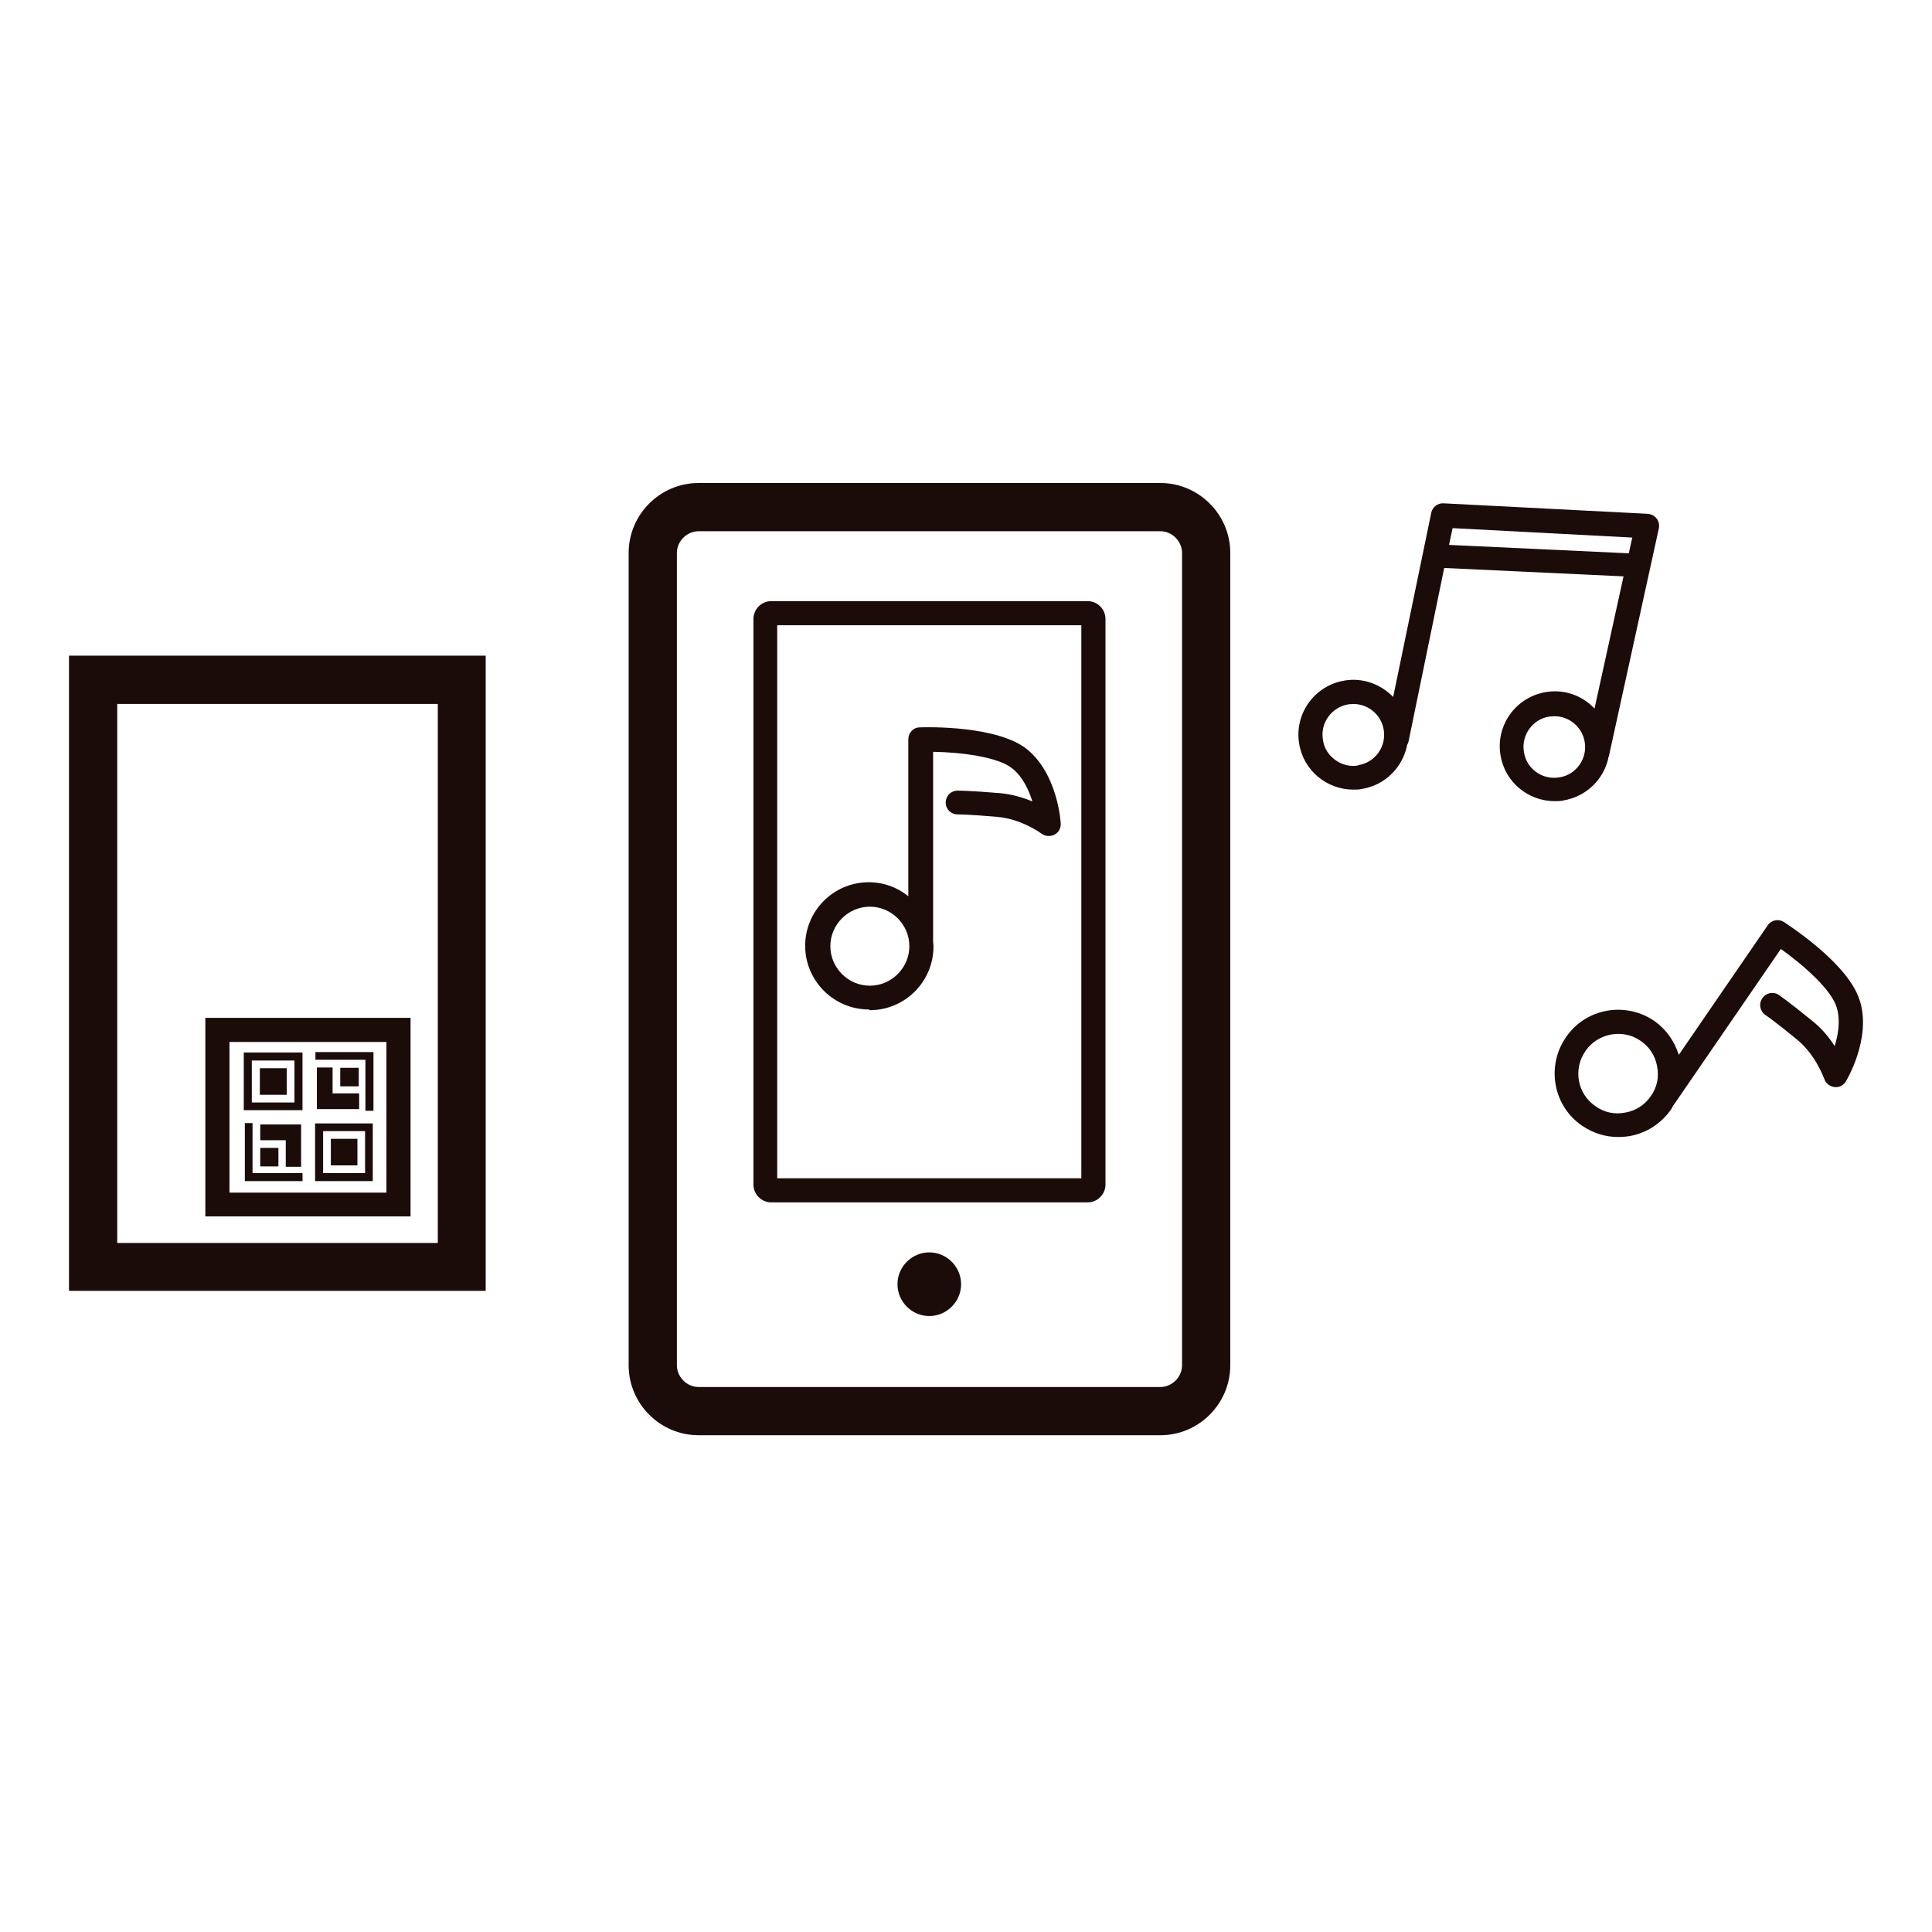 <?xml version="1.0" encoding="UTF-8"?> <svg xmlns="http://www.w3.org/2000/svg" width="56" height="56" viewBox="0 0 56 56" fill="none"><path d="M33.634 14H20.249C19.134 14 18.222 14.912 18.222 16.026V39.575C18.222 40.689 19.134 41.601 20.249 41.601H33.634C34.748 41.601 35.66 40.689 35.66 39.575V16.026C35.66 14.912 34.748 14 33.634 14ZM34.262 39.575C34.262 39.919 33.968 40.203 33.634 40.203H20.249C19.904 40.203 19.62 39.909 19.62 39.575V16.026C19.62 15.682 19.914 15.398 20.249 15.398H33.634C33.978 15.398 34.262 15.692 34.262 16.026V39.575Z" fill="#1B0C0A"></path><path d="M31.526 17.424H22.356C22.072 17.424 21.839 17.657 21.839 17.941V34.336C21.839 34.619 22.072 34.852 22.356 34.852H31.526C31.809 34.852 32.043 34.619 32.043 34.336V17.941C32.043 17.657 31.809 17.424 31.526 17.424ZM31.343 34.153H22.528V18.123H31.343V34.153Z" fill="#1B0C0A"></path><path d="M26.936 36.301C26.429 36.301 26.014 36.717 26.014 37.224C26.014 37.73 26.429 38.146 26.936 38.146C27.442 38.146 27.858 37.73 27.858 37.224C27.858 36.717 27.442 36.301 26.936 36.301Z" fill="#1B0C0A"></path><path d="M2 37.416H14.078V19.005H2V37.416ZM3.398 20.404H12.69V36.028H3.398V20.404Z" fill="#1B0C0A"></path><path d="M5.952 35.258H11.9V29.503H5.952V35.258ZM6.651 30.202H11.201V34.569H6.651V30.202Z" fill="#1B0C0A"></path><path d="M9.133 34.235H10.805V32.563H9.133V34.235ZM9.366 32.786H10.582V34.002H9.366V32.786Z" fill="#1B0C0A"></path><path d="M10.36 33.009H9.59V33.779H10.36V33.009Z" fill="#1B0C0A"></path><path d="M8.07 33.272H7.543V33.809H8.07V33.272Z" fill="#1B0C0A"></path><path d="M7.32 32.553H7.097V34.235H8.769V34.002H7.32V32.553Z" fill="#1B0C0A"></path><path d="M8.728 33.82V32.593H7.543V33.05H8.283V33.82H8.728Z" fill="#1B0C0A"></path><path d="M8.768 30.507H7.066V32.179H8.768V30.507ZM8.535 31.956H7.299V30.74H8.535V31.956Z" fill="#1B0C0A"></path><path d="M8.312 30.963H7.532V31.733H8.312V30.963Z" fill="#1B0C0A"></path><path d="M10.399 30.951H9.862V31.488H10.399V30.951Z" fill="#1B0C0A"></path><path d="M9.143 30.718H10.592V32.197H10.825V30.495H9.143V30.718Z" fill="#1B0C0A"></path><path d="M9.184 30.942V32.148H10.41V31.692H9.64V30.942H9.184Z" fill="#1B0C0A"></path><path d="M25.213 29.28C26.236 29.28 27.057 28.449 27.057 27.436C27.057 27.395 27.057 27.355 27.047 27.314C27.047 27.314 27.047 27.304 27.047 27.294V21.792C27.827 21.802 28.932 21.934 29.347 22.278C29.651 22.522 29.823 22.907 29.925 23.231C29.661 23.119 29.327 23.018 28.962 22.988C28.121 22.917 27.766 22.917 27.756 22.917C27.564 22.917 27.412 23.069 27.412 23.261C27.412 23.454 27.564 23.606 27.756 23.606C27.756 23.606 28.101 23.606 28.901 23.677C29.621 23.738 30.188 24.163 30.188 24.163C30.3 24.244 30.441 24.254 30.563 24.194C30.685 24.133 30.756 24.001 30.745 23.869C30.745 23.808 30.654 22.441 29.773 21.721C28.922 21.032 26.895 21.073 26.662 21.083C26.469 21.083 26.328 21.245 26.328 21.427V25.977C26.014 25.724 25.618 25.572 25.183 25.572C24.159 25.572 23.338 26.402 23.338 27.416C23.338 28.429 24.169 29.26 25.183 29.26L25.213 29.28ZM25.213 26.281C25.841 26.281 26.358 26.797 26.358 27.426C26.358 28.054 25.841 28.571 25.213 28.571C24.585 28.571 24.068 28.054 24.068 27.426C24.068 26.797 24.585 26.281 25.213 26.281Z" fill="#1B0C0A"></path><path d="M53.909 29.015C53.605 27.962 51.902 26.857 51.71 26.726C51.548 26.624 51.345 26.665 51.234 26.827L48.66 30.576C48.538 30.181 48.295 29.836 47.951 29.593C47.11 29.016 45.955 29.228 45.387 30.069C44.81 30.91 45.022 32.065 45.863 32.633C46.178 32.846 46.532 32.957 46.907 32.957C47.019 32.957 47.13 32.947 47.252 32.927C47.738 32.836 48.153 32.562 48.437 32.157C48.457 32.126 48.478 32.086 48.498 32.045C48.498 32.045 48.498 32.045 48.508 32.035L51.619 27.506C52.257 27.962 53.088 28.681 53.24 29.208C53.351 29.583 53.28 29.998 53.179 30.323C53.027 30.079 52.804 29.806 52.52 29.583C51.862 29.046 51.578 28.853 51.568 28.843C51.406 28.732 51.193 28.772 51.082 28.934C50.97 29.097 51.011 29.309 51.173 29.421C51.173 29.421 51.457 29.613 52.085 30.13C52.642 30.586 52.865 31.255 52.875 31.265C52.916 31.397 53.027 31.488 53.169 31.508C53.311 31.528 53.432 31.457 53.503 31.346C53.534 31.295 54.233 30.12 53.919 29.036L53.909 29.015ZM47.849 31.772C47.677 32.025 47.414 32.197 47.11 32.248C46.806 32.309 46.502 32.248 46.248 32.065C45.721 31.711 45.59 30.991 45.955 30.465C46.178 30.14 46.542 29.968 46.907 29.968C47.13 29.968 47.353 30.029 47.556 30.171C47.809 30.343 47.981 30.606 48.032 30.91C48.093 31.214 48.032 31.518 47.849 31.772Z" fill="#1B0C0A"></path><path d="M46.613 21.965C46.613 21.965 46.623 21.935 46.633 21.925L48.082 15.318C48.103 15.217 48.082 15.116 48.022 15.035C47.961 14.954 47.87 14.903 47.758 14.893L41.841 14.589C41.669 14.579 41.517 14.7 41.486 14.862L40.382 20.202C40.027 19.837 39.51 19.635 38.973 19.726C38.102 19.868 37.514 20.689 37.656 21.55C37.778 22.33 38.456 22.887 39.227 22.887C39.308 22.887 39.399 22.887 39.48 22.867C40.159 22.756 40.665 22.229 40.787 21.59C40.807 21.56 40.817 21.53 40.828 21.489L41.861 16.463L47.059 16.706L46.218 20.537C45.863 20.162 45.347 19.969 44.81 20.06C43.938 20.202 43.35 21.023 43.492 21.884C43.614 22.665 44.293 23.222 45.063 23.222C45.144 23.222 45.235 23.222 45.316 23.201C45.985 23.09 46.492 22.583 46.623 21.955L46.613 21.965ZM39.368 22.188C39.135 22.229 38.892 22.168 38.7 22.026C38.507 21.884 38.375 21.682 38.345 21.438C38.264 20.952 38.598 20.496 39.085 20.415C39.135 20.415 39.176 20.405 39.227 20.405C39.662 20.405 40.037 20.719 40.108 21.155C40.189 21.641 39.855 22.107 39.368 22.178V22.188ZM42.003 15.784L42.104 15.308L47.312 15.582L47.211 16.038L42.003 15.795V15.784ZM44.171 21.793C44.09 21.307 44.425 20.841 44.911 20.77C44.962 20.77 45.002 20.76 45.053 20.76C45.488 20.76 45.863 21.074 45.934 21.509C46.015 21.996 45.681 22.462 45.195 22.533C44.698 22.614 44.242 22.279 44.171 21.793Z" fill="#1B0C0A"></path></svg> 